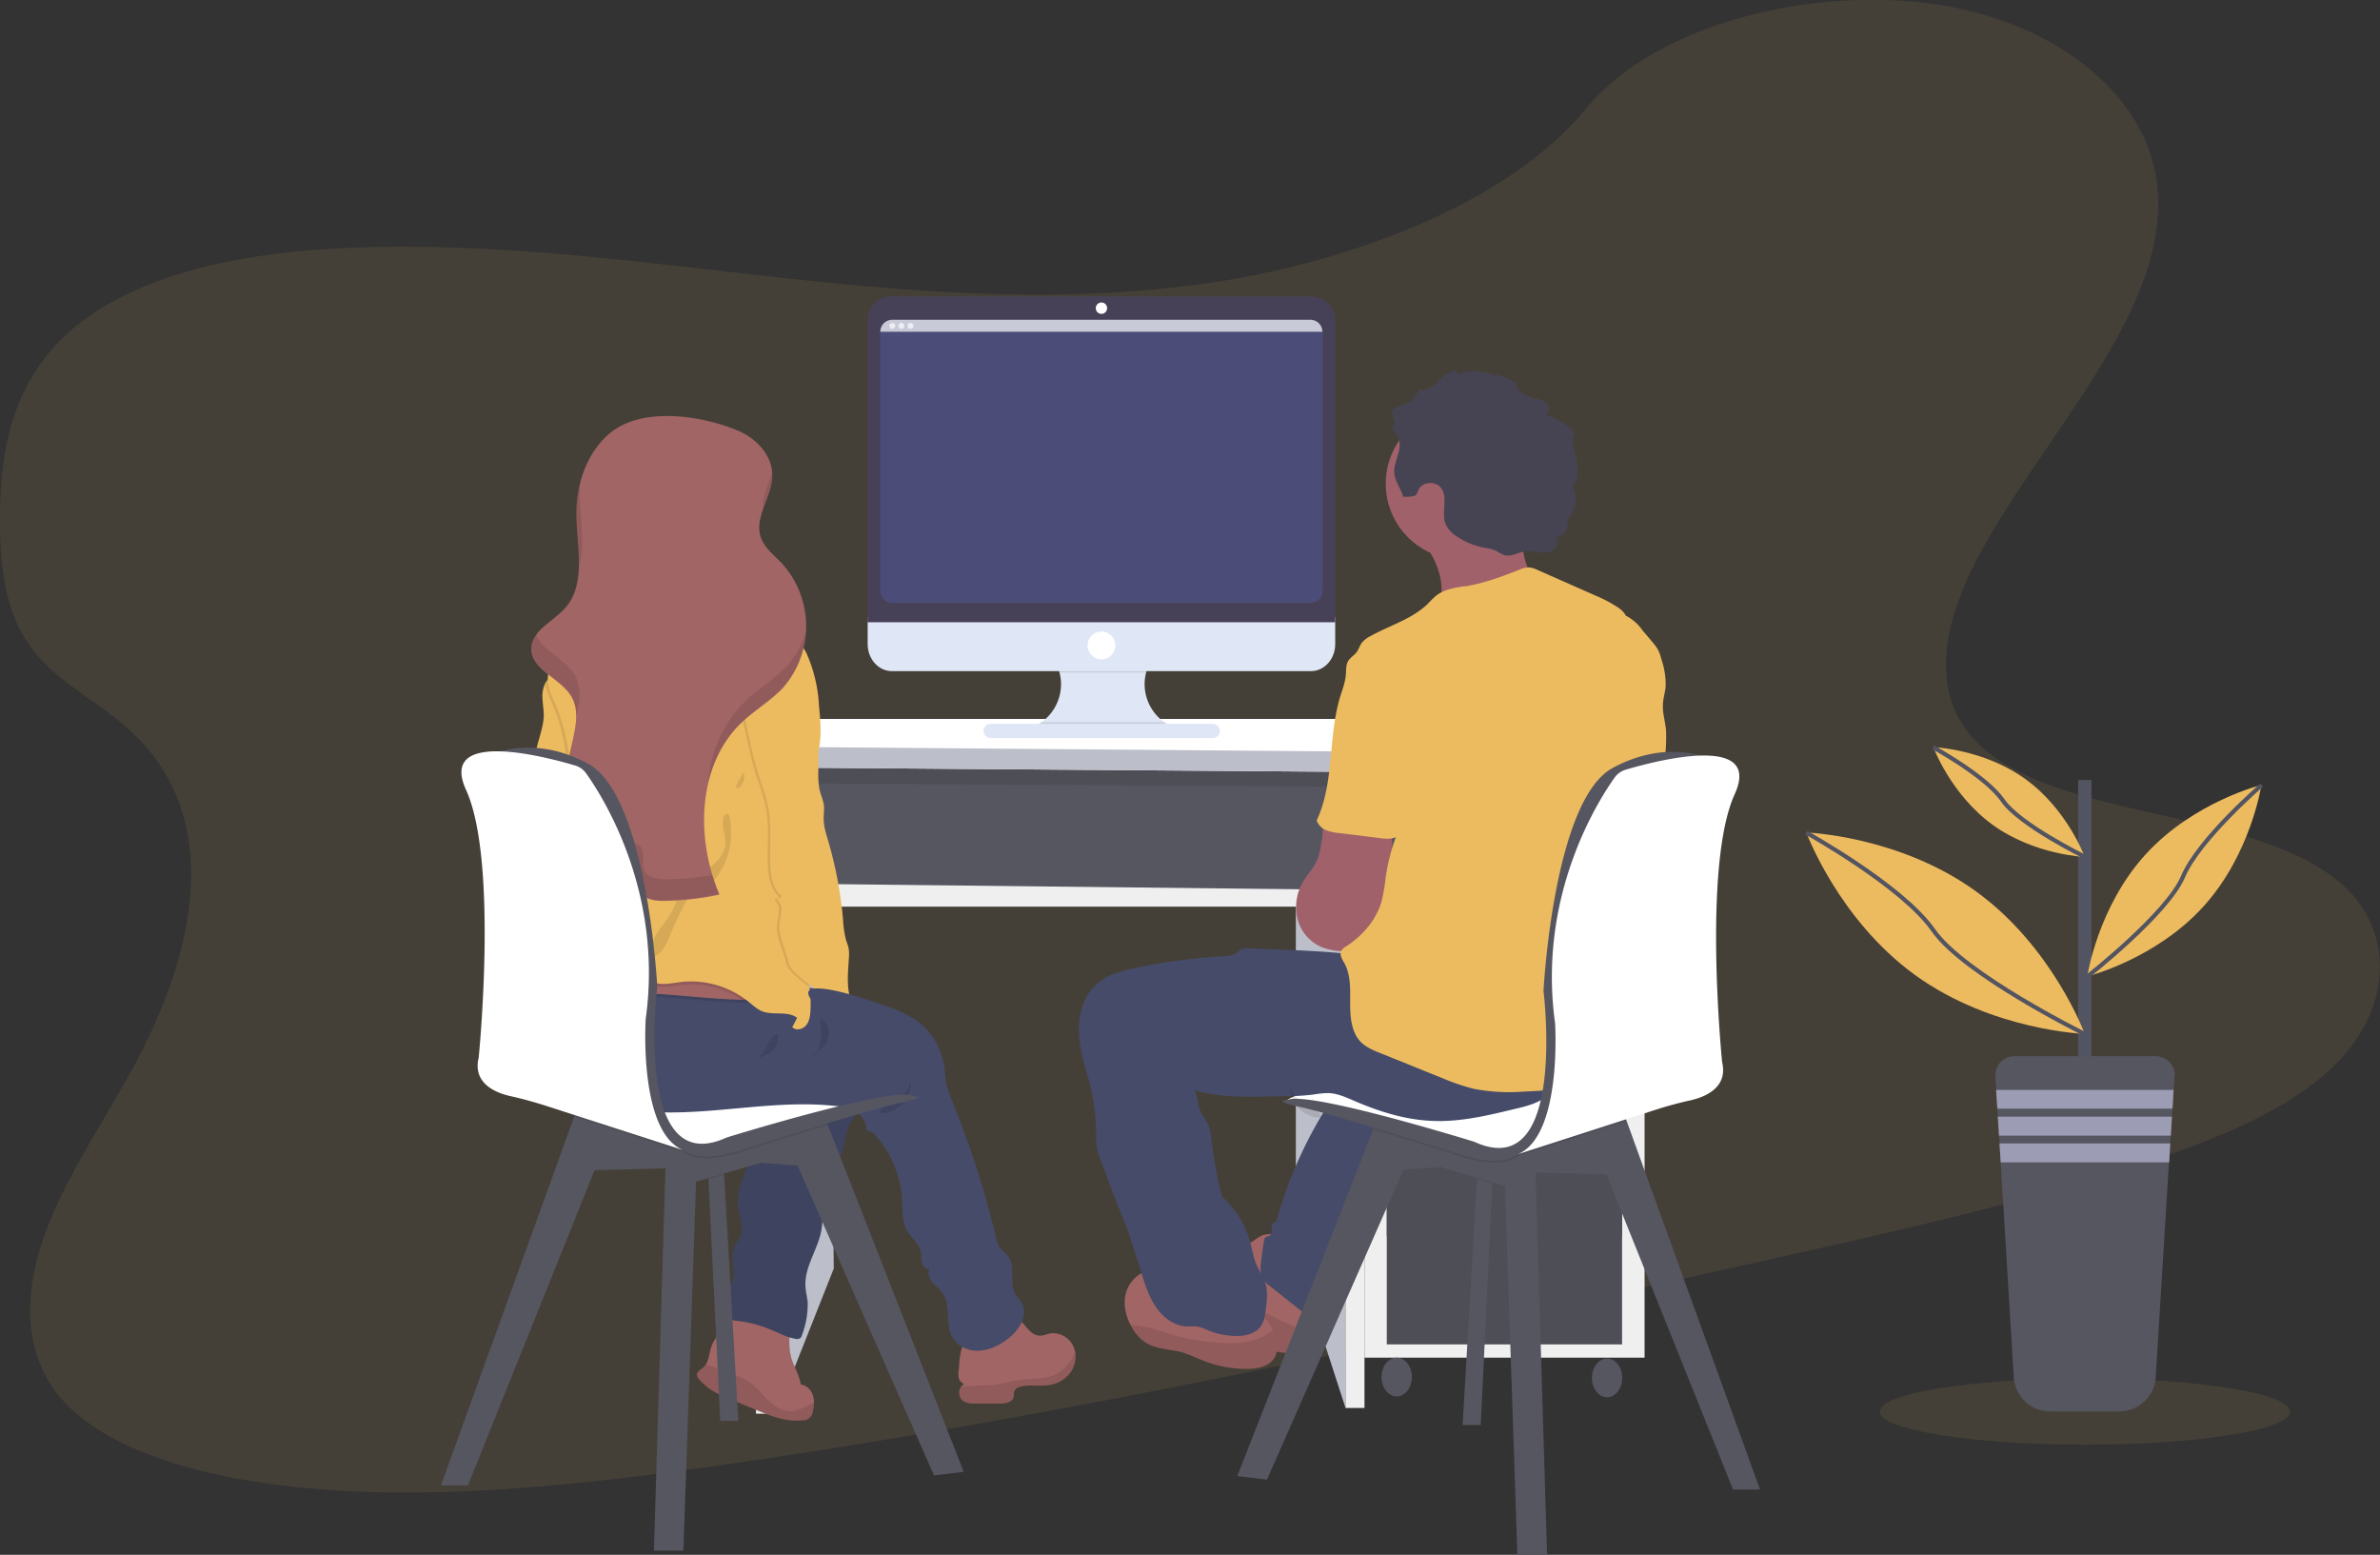 <svg id="fc836297-f37e-43a2-86b4-5406f4a63596" data-name="Layer 1" xmlns="http://www.w3.org/2000/svg" xmlns:xlink="http://www.w3.org/1999/xlink" width="1130.1" height="738.1" viewBox="0 0 1130.1 738.1"><rect x="0" y="0" width="1130.1" height="738.1" fill="#333333" stroke="none"/><defs><linearGradient id="a340ed46-1652-4aba-8925-cf57be9109ca" x1="421.4" y1="548.7" x2="423.7" y2="548.7" gradientUnits="userSpaceOnUse"><stop offset="0" stop-color="gray" stop-opacity=".3"/><stop offset=".5" stop-color="gray" stop-opacity=".1"/><stop offset="1" stop-color="gray" stop-opacity=".1"/></linearGradient></defs><title>pair programming</title><path d="M619.4 213.7c-71.3 12-142.6 6.9-211.2-.6s-137-17.4-208.3-14.4c-46 1.9-97 11-129.2 37.4C40 261.6 35.1 296 35 327c0 23.3 2 47.4 18.5 66 11.4 12.9 29.1 22 42.4 34 46.3 41.3 32.2 106.3 1.9 161.6-14.3 26-31.7 51.5-41.4 78s-11 55 6.3 76.7C80 764.5 113.3 776.6 148 783c70.5 12.7 149.1 4.8 225.2-5.9 168.3-23.8 334.8-61 501-98 61.5-13.7 123.2-27.4 182.5-47.2 32.9-11 66.4-24.7 87.6-46 27-27 27.7-64 1.7-86-43.7-37-142.5-28.8-176.3-71-18.5-23.4-10.4-55 4.3-83 31.8-59.9 93-119 85.1-178.8-5.5-41-47.3-75-103.3-83.8-58.8-9.2-134.2 8.3-168 49.6-34.8 42.5-105.3 70.1-168.4 80.8Z" transform="translate(-35 -81)" fill="#edbb5f" opacity=".1"/><rect x="360" y="359.2" width="283.4" height="65.6" fill="#565661"/><rect x="360" y="359.2" width="283.4" height="65.6" opacity=".1"/><polygon points="393.9 427 395.9 602.2 368.6 671.1 366.5 427 393.9 427" fill="#bcbec9"/><polygon points="363 371.8 638.9 373.5 638.9 422.4 363 422.4 363 371.8" fill="#565661"/><polygon points="615.3 427 638.9 430.4 638.9 668.4 615.3 595.6 615.3 427" fill="#bcbec9"/><rect x="647.9" y="361.9" width="133" height="282.6" fill="#efeff0"/><rect x="658.5" y="369.7" width="111.7" height="217.2" fill="#565661"/><rect x="658.5" y="369.7" width="111.7" height="217.2" opacity=".1"/><rect x="658.5" y="374.2" width="111.7" height="48.2" fill="#565661"/><rect x="658.5" y="427" width="111.7" height="102.4" fill="#565661"/><rect x="658.5" y="535.8" width="111.7" height="102.4" fill="#565661"/><rect x="658.5" y="535.8" width="111.7" height="102.4" opacity=".1"/><ellipse cx="663.2" cy="653.7" rx="7.2" ry="9.2" fill="#565661"/><ellipse cx="763.1" cy="654.1" rx="7.2" ry="9.2" fill="#565661"/><polygon points="359 671.1 368.6 671.1 366 364.3 351.4 364.3 359 671.1" fill="#efeff0"/><polygon points="638.9 361.9 638.9 668.4 647.9 668.4 647.9 364.3 638.9 361.9" fill="#efeff0"/><polygon points="366.5 419.4 366.5 430.4 638.9 430.4 638.9 422.4 366.5 419.4" fill="#efeff0"/><polygon points="384.9 341.3 730.4 341.3 780.6 357.9 780.6 367.5 349.7 364.2 349.7 354.4 384.9 341.3" fill="#fff"/><polygon points="349.7 354.4 780.6 357.9 780.6 367.5 349.7 364.2 349.7 354.4" fill="#bcbec9"/><path d="m423.7 549.6-2-.3v-.2l-.2-1.4 2.3 2Z" transform="translate(-35 -81)" fill="url(#a340ed46-1652-4aba-8925-cf57be9109ca)"/><path d="M380.2 704a44 44 0 0 1 4-.7 47.4 47.4 0 0 1 26.6 4c-.9 6.1-1.7 12.5 0 18.5 1.3 4.2 3.8 8 4.4 12.4a7.3 7.3 0 0 1 5.7 5 11 11 0 0 1 .6 3.6 19 19 0 0 1-.6 4.4 4.5 4.5 0 0 1-4.8 4c-7.7 1-15.3-2.1-22.5-5.1l-14-5.8c-1.7-.7-3.3-1.4-4.9-2.3a26.6 26.6 0 0 1-7.8-6.3 3.5 3.5 0 0 1-.9-1.7c-.3-1.8 1.8-2.8 3.1-4a6.2 6.2 0 0 0 1-1.2c1.6-2.4 1.7-5.6 2.6-8.3 2.2-6.6 9-10.8 11.4-17.2l.4-1" transform="translate(-35 -81)" fill="#a26565"/><path d="M421.5 746.8a19 19 0 0 1-.6 4.4 4.5 4.5 0 0 1-4.8 4c-7.7 1-15.3-2.1-22.5-5.1l-14-5.8-4.9-2.2a26.6 26.6 0 0 1-7.8-6.4 3.5 3.5 0 0 1-.9-1.7c-.3-1.8 1.8-2.8 3.1-4a6.2 6.2 0 0 0 1-1.2c3.9.8 8.7 3.2 11.6 4.2a35.2 35.2 0 0 1 8.5 3.5c3.6 2.4 6.3 6 9.4 9s7.2 5.7 11.5 5.4a19 19 0 0 0 6.5-2.3Z" transform="translate(-35 -81)" opacity=".1"/><path d="M405 604.7a4.6 4.6 0 0 1-1.6 5c-1.3.8-3 .7-4.3 1.6-1.6 1.1-1.9 3.3-2.1 5.3-1 6.7-4.4 12.7-7.2 18.8s-5.2 12.9-4.2 19.5c.7 4.5 3 9.4.9 13.4-.5 1-1.3 2-1.9 2.9-2.8 4.7-1.2 10.8-1.3 16.3a3.2 3.2 0 0 1-.4 1.8 4.9 4.9 0 0 1-1.6 1.2 8.4 8.4 0 0 0-3.4 6.4 24.6 24.6 0 0 0 1 7.5 4.4 4.4 0 0 0 1.2 2.6 4.6 4.6 0 0 0 2.6.8 59.8 59.8 0 0 1 18.3 4.4c3.8 1.6 7.5 3.6 11.5 4.3a3 3 0 0 0 2.4-.2 3.3 3.3 0 0 0 1-1.8 40.7 40.7 0 0 0 2.6-15.6c-.3-2.3-.9-4.5-1-6.8-.8-9 5.3-17.1 7.3-26 .8-4 .8-8.2 1.5-12.2 1.6-11 7.7-21 10-32a34.7 34.7 0 0 1 1.6-6c1.8-4.2 5.8-7.6 5.9-12.2a4.8 4.8 0 0 0-.8-2.9 6.5 6.5 0 0 0-3.5-2 121.9 121.9 0 0 0-16.6-3.3 31.4 31.4 0 0 0-7.8-.6 22.9 22.9 0 0 0-9.5 3.4c-3.8 2.4-1.4 3-.5 6.4Z" transform="translate(-35 -81)" fill="#454b69"/><path d="M405 604.7a4.6 4.6 0 0 1-1.6 5c-1.3.8-3 .7-4.3 1.6-1.6 1.1-1.9 3.3-2.1 5.3-1 6.7-4.4 12.7-7.2 18.8s-5.2 12.9-4.2 19.5c.7 4.5 3 9.4.9 13.4-.5 1-1.3 2-1.9 2.9-2.8 4.7-1.2 10.8-1.3 16.3a3.2 3.2 0 0 1-.4 1.8 4.9 4.9 0 0 1-1.6 1.2 8.4 8.4 0 0 0-3.4 6.4 24.6 24.6 0 0 0 1 7.5 4.4 4.4 0 0 0 1.2 2.6 4.6 4.6 0 0 0 2.6.8 59.8 59.8 0 0 1 18.3 4.4c3.8 1.6 7.5 3.6 11.5 4.3a3 3 0 0 0 2.4-.2 3.3 3.3 0 0 0 1-1.8 40.7 40.7 0 0 0 2.6-15.6c-.3-2.3-.9-4.5-1-6.8-.8-9 5.3-17.1 7.3-26 .8-4 .8-8.2 1.5-12.2 1.6-11 7.7-21 10-32a34.7 34.7 0 0 1 1.6-6c1.8-4.2 5.8-7.6 5.9-12.2a4.8 4.8 0 0 0-.8-2.9 6.5 6.5 0 0 0-3.5-2 121.9 121.9 0 0 0-16.6-3.3 31.4 31.4 0 0 0-7.8-.6 22.9 22.9 0 0 0-9.5 3.4c-3.8 2.4-1.4 3-.5 6.4Z" transform="translate(-35 -81)" opacity=".1"/><polygon points="350.6 674.5 342 674.5 336.4 559.8 336.1 553.3 343.3 550.8 343.8 557.7 350.6 674.5" fill="#565661"/><polygon points="343.8 557.7 336.4 559.8 336.1 553.3 343.3 550.8 343.8 557.7" opacity=".1"/><polygon points="457.6 698.7 443.5 700.4 378.7 553.3 361.2 552 330.5 561 324.5 736.1 310.5 736.1 316 554.6 282.3 555.5 222.2 705.1 209.4 705.1 272.6 530.2 275.1 523.5 369.3 520.2 392.8 533.4 393.1 534.2 457.6 698.7" fill="#565661"/><path d="M428 615c-20.2 6.2-41.2 12.9-41.2 12.9s-19.2 6.6-27.3 0a12.3 12.3 0 0 0-3.4-2 16.7 16.7 0 0 0 3.4 2L307.6 611l2.4-6.7 94.3-3.2 23.5 13.1Z" transform="translate(-35 -81)" opacity=".1"/><path d="m332.2 586 38.4-8.5s91.7 17 98.5 24c0 0-73.4 14.8-81.5 20S331.3 632 332.2 586Z" transform="translate(-35 -81)" fill="#fff"/><path d="M315.7 490.2c-3 9.5-11.2 18-21.2 18.5a3.7 3.7 0 0 1-2-.4c-1.3-.8-1.3-2.6-.8-4s1.4-2.7 1.5-4.1a2.7 2.7 0 0 0 0-1c-.3-1.1-1.3-2.2-2.4-2a4 4 0 0 0 .8-5.2 12 12 0 0 1-1.2-1.7c-.8-1.7.5-3.6 1-5.4 1.1-4-1.7-8-2-12.2-.1-3.7 1.8-7.2 2.2-10.9.8-6-2.2-11.8-2.6-17.7-.2-4.2.8-8.4 2-12.4 1-3.6 2.1-7.2 2.2-11 0-2.7-.5-5.4-.6-8.1a14.2 14.2 0 0 1 1.3-7.3 5.8 5.8 0 0 1 3.3-2.8c3.3-1 5.4.6 5.9 3.7.8 5.3.3 10.7 1.4 16a75 75 0 0 0 4.4 14.5c1.8 4.2 3.9 8.3 5.3 12.7a69.8 69.8 0 0 1 2.1 11c1.4 10 2.4 20.3-.6 29.8Z" transform="translate(-35 -81)" fill="#edbb5f"/><path d="M543.5 732.2a15.5 15.5 0 0 1-11 6.4c-4.3.6-8.8-.5-13 .7a4 4 0 0 0-3 2.3 24.5 24.5 0 0 0-.2 2.5c-.5 2.6-4 3.2-6.7 3.2h-11.3c-2.3 0-5-.2-6.6-1.8a5 5 0 0 1-.1-6.5 4 4 0 0 1 1.3-1 4 4 0 0 1-2.7-3.2 12 12 0 0 1 .2-4.4c0-4.2 1-11.2 3.9-14.5 3.6-4 9.9-9.3 15.3-10.4a12 12 0 0 1 10.4 3c2.6 2.4 4.5 6.1 8 6.5 2 .3 3.8-.6 5.7-1a10.6 10.6 0 0 1 10.8 5.8 11.3 11.3 0 0 1 1 3 13 13 0 0 1-2 9.4Z" transform="translate(-35 -81)" fill="#a26565"/><path d="M543.5 732.2a15.5 15.5 0 0 1-11 6.4c-4.3.6-8.8-.5-13 .7a4 4 0 0 0-3 2.3 24.5 24.5 0 0 0-.2 2.5c-.5 2.6-4 3.2-6.7 3.2h-11.3c-2.3 0-5-.2-6.6-1.8a5 5 0 0 1-.1-6.5c6.5-.3 12.9 0 19.4-1.3 2.6-.6 5.2-1.3 7.8-1.6 5.8-.9 12-.2 17.2-2.6 4.4-2 7.6-6 9.5-10.6a13 13 0 0 1-2 9.3Z" transform="translate(-35 -81)" opacity=".1"/><path d="M513.8 716.4c-4 3.1-8.7 5.5-13.8 5.8s-10.4-2-12.8-6.4c-3.6-6.4-.4-15.4-4.9-21.3-1.3-1.8-3.3-3.1-4.8-5s-2.3-4.4-1-6.3c-1.6.6-3.2-1-3.7-2.5s-.2-3.4-.4-5c-.8-4.4-5-7.2-7-11s-1.8-9-2-13.5a51 51 0 0 0-11.9-30.3c-1.3-1.7-3-3.3-5.2-3.2.4-3.7-2-7.2-5.2-9s-7-2.5-10.6-2.8c-37-3.7-75.4 10-110.7-1.5a49.1 49.1 0 0 1-25.3-17 29.7 29.7 0 0 1-5.2-22.5v-.1c1.3-7.1 5.1-8.9 11.3-12.1a136.2 136.2 0 0 1 22.4-9.4c15-4.7 31.1-6.4 46.6-3 7.3 1.7 14.2 4.4 21.5 6l8.6 1.4 13.5 1.4a204.5 204.5 0 0 1 42.5 9.6 55.6 55.6 0 0 1 14.6 6.8 32.5 32.5 0 0 1 13 21.5c.5 3 .5 6 1.1 8.8a45 45 0 0 0 2.4 7 465.6 465.6 0 0 1 21 65 15.8 15.8 0 0 0 1.6 4.8c1.3 2 3.5 3.4 4.8 5.5 3 4.9 0 11.7 2.7 16.8 1 1.7 2.5 3.1 3.4 4.9 3 5.7-1.4 12.6-6.5 16.6Z" transform="translate(-35 -81)" fill="#454b69"/><path d="M462.7 601.5a16.5 16.5 0 0 0 3.6-4 7.5 7.5 0 0 0 1-5.2 14.8 14.8 0 0 1-3.8 12.8c-2.5 2.5-7.2 5-10.9 4.2.5-3 7.7-5.8 10-7.8Z" transform="translate(-35 -81)" opacity=".1"/><path d="M400.2 551.7a6.7 6.7 0 0 1-4.5 4.5 18.5 18.5 0 0 1-6.5.8h-2c-26.3-.6-52.8-6.4-78.4-.8a56.8 56.8 0 0 0-9.1 2.6 40.9 40.9 0 0 0-10.4 6v-.1c1.4-7.1 5.1-8.9 11.3-12.1a136.2 136.2 0 0 1 22.4-9.3c15-4.7 31.1-6.4 46.6-3 7.3 1.7 14.2 4.4 21.5 6l8.6 1.4a7 7 0 0 1 .5 4Z" transform="translate(-35 -81)" opacity=".1"/><path d="M400.2 550.2a6.7 6.7 0 0 1-4.5 4.6 18.3 18.3 0 0 1-6.5.8h-2c-26.3-.6-52.8-6.4-78.4-.9a57.8 57.8 0 0 0-9.1 2.7 41.2 41.2 0 0 0-10.8 6.4l-2.3-6.3c-1-2.6 2-3.1 2.5-5.4.4-1.5-.2-3.3-.6-4.9a8.6 8.6 0 0 1-.1-1.2c-.2-3.6 1-5.7 4-7.6 8.8-5.8 19.5-9.8 29.6-12.8a73 73 0 0 1 16.4-3.2c7.8-.4 15.7 1 23.4 2.9 9.4 2.3 18.7 5.4 27.1 10.3 4.1 2.4 8.1 5.4 10.3 9.7a7.6 7.6 0 0 1 1 5Z" transform="translate(-35 -81)" fill="#a26565"/><path d="M315.7 490.2c-3 9.5-11.2 18-21.2 18.5a3.7 3.7 0 0 1-2-.4c-1.3-.8-1.3-2.6-.8-4s1.4-2.7 1.5-4.1a2.7 2.7 0 0 0 0-1 69 69 0 0 0 12.4-23.7 12.7 12.7 0 0 0 .4-4.7c-.3-1.8-1.2-3.4-1.7-5.2-.9-3-.5-6.3-.2-9.5a88 88 0 0 0-6.9-41.1c-1.3-3.1-2.9-6.3-3.3-9.6a5.8 5.8 0 0 1 3.3-2.8c3.2-1.1 5.4.6 5.9 3.7.8 5.3.3 10.7 1.4 16a75 75 0 0 0 4.4 14.5c1.7 4.2 3.9 8.3 5.2 12.7a69.8 69.8 0 0 1 2.2 11c1.4 9.9 2.4 20.2-.6 29.7Z" transform="translate(-35 -81)" opacity=".1"/><path d="M400.2 550.2a6.7 6.7 0 0 1-4.5 4.6 18.3 18.3 0 0 1-6.5.8h-2a43.6 43.6 0 0 0-29-7c-3.3.4-6.6 1.1-9.8.8-6.6-.6-12-5.3-17.8-8.3a37.4 37.4 0 0 0-41.5 5.6l-.5.5a8.6 8.6 0 0 1-.2-1.2c-.2-3.6 1.1-5.7 4-7.7 8.9-5.8 19.6-9.7 29.6-12.7a73 73 0 0 1 16.4-3.2c7.9-.5 15.7 1 23.4 2.8 9.4 2.4 18.8 5.4 27.1 10.4 4.1 2.4 8.1 5.4 10.3 9.7a7.6 7.6 0 0 1 1 5Z" transform="translate(-35 -81)" opacity=".1"/><path d="m422.6 440.7-.1.4c-2.3 5.8-6.4 10.7-9 16.3a69.8 69.8 0 0 0-5 23.1 120 120 0 0 0-.7 20.3c1.3 16.7 9.5 32.5 11.6 48.9a54.3 54.3 0 0 1 .4 11.4c-.1 2.4-.6 5-2.2 6.8s-4.7 2.5-6.4.7l2.3-4.4c-4.5-3.5-11.4-1-16.8-3.2-2.3-1-4.2-2.8-6.2-4.4a43.5 43.5 0 0 0-32.4-9.4c-3.2.4-6.5 1.1-9.7.8-6.6-.6-12-5.3-17.8-8.4a37.4 37.4 0 0 0-41.5 5.7c-1.4 1.3-3.2 2.8-5 2a4.2 4.2 0 0 1-1.5-1.7c-6.6-11.2-1.7-25.7 5.3-36.6s16.2-20.9 19.1-33.5a12.5 12.5 0 0 0 .4-4.7c-.3-1.8-1.2-3.4-1.7-5.2-.9-3-.5-6.3-.2-9.5a88 88 0 0 0-6.9-41.1c-1.6-3.7-3.5-7.5-3.5-11.6 0-6.3 4.6-11.6 8.4-16.8 4.3-5.9 8-12.4 13.5-17.2 5.2-4.6 12.8-7.5 19.2-5.1a120 120 0 0 1 33.6-3.3c4 .2 8 .6 11.4 2.5 3.6 2 6.3 5.5 9.9 7.7 2.6 1.5 5.6 2.3 8.5 3.4a35.2 35.2 0 0 1 18.3 16.4 70 70 0 0 1 6 25.3c.8 8.2 1.6 16.7-1.3 24.4Z" transform="translate(-35 -81)" fill="#edbb5f"/><path d="M407.8 500.8c1.3 16.7 9.4 32.5 11.6 48.9-4.3-3.7-10.4-7.4-11.2-11.7-1-4.6-3.8-10.7-4.3-15.4s2.8-10.4-.6-13.6c-1.7-1.6 2.8-1.2 1.1-2.8-3.6-3.6-4.6-9.1-4.8-14.2-.4-9.1.8-18.3-.9-27.2-1-5.5-3-10.8-4.8-16.1-1.9-6.3-3.3-12.6-4.7-19a133.1 133.1 0 0 1-3-17.3c-.4-5-.2-10.3 2-14.9s6.7-8.2 11.8-8.1c17 .2 14 23.1 17.7 33.7 1.5 4.2 3.5 8.3 4.3 12.7a33.7 33.7 0 0 1 .5 5.2c-2.2 5.8-6.3 10.8-9 16.4a69.8 69.8 0 0 0-4.9 23.1c-.7 6.8-1.3 13.6-.8 20.3Z" transform="translate(-35 -81)" opacity=".1"/><path d="M418.8 422.9c1.5 4.2 3.5 8.3 4.3 12.7 1.4 7.3-.7 15.1 1.6 22.3a39 39 0 0 1 1.4 4.7c.4 2.2 0 4.5 0 6.9 0 3.7 1.1 7.3 2.2 10.8a194.6 194.6 0 0 1 7 37.2 46.6 46.6 0 0 0 1.5 10 33.2 33.2 0 0 1 1.1 3.4 17.5 17.5 0 0 1 .2 4.6c-.3 5-.8 9.8-.3 14.7s2.4 9.8 6 13.1c-3.3.7-6.7 1.4-10 .4-4.4-1.5-7.1-6-9.4-10.1-3-5.3-14-10-15-16-1-4.6-3.8-10.6-4.3-15.3s2.8-10.5-.7-13.7c-1.6-1.5 2.8-1.1 1.2-2.7-3.7-3.6-4.6-9.1-4.8-14.3-.4-9 .7-18.2-1-27.2-1-5.5-3-10.7-4.7-16-2-6.3-3.4-12.7-4.8-19a131.7 131.7 0 0 1-3-17.3c-.4-5-.2-10.3 2-15s6.8-8.2 11.8-8.1c16.9.3 14 23.3 17.7 33.9Z" transform="translate(-35 -81)" fill="#edbb5f"/><path d="M370.6 426.8c1.6 1.8 3.6 3.8 6 3.5a1.3 1.3 0 0 1-1.8.4 3.8 3.8 0 0 1-1.3-1.5l-3.4-5.8c-.5-.7-3.6-5.1-4.3-2.6-.3 1 4 5 4.8 6Z" transform="translate(-35 -81)" opacity=".1"/><path d="M368.8 441.1a7.6 7.6 0 0 0-2.3-5 12.5 12.5 0 0 0-4.1-2.4 30 30 0 0 0-12.3-2.6c1.5 2.1 6.3 3.4 8.6 4.6l10 5.4Z" transform="translate(-35 -81)" opacity=".1"/><path d="M379.4 482.1c-.7 5.1-4.9 9-9.1 12s-9 5.6-11.8 10c-1.9 3-2.8 6.4-4.4 9.5-1.8 3.5-4.5 6.4-6.6 9.6s-3.9 7.1-3.2 11a1.3 1.3 0 0 0 .5.9 1.3 1.3 0 0 0 1.2-.1c4.4-2.3 6.1-7.5 8-12a138.7 138.7 0 0 1 6.4-13.4c1.1-2 2.3-4.1 4.3-5.2a37.5 37.5 0 0 1 4.2-1.5 14.2 14.2 0 0 0 5.2-4.1 34.3 34.3 0 0 0 8-23.3c0-1.8-.1-10.4-2.8-7.8s.6 11 .1 14.4Z" transform="translate(-35 -81)" opacity=".1"/><path d="M386 285.7c8.6 3.8 16 12 15.7 21.4-.2 9.8-8.4 19-5.6 28.5 1.6 5.4 6.6 9 10.5 13.2a44.5 44.5 0 0 1 0 59c-5.8 6-13.1 10.3-19.2 16-21.3 20.1-22.2 55-10.8 81.9a133.1 133.1 0 0 1-26.6 3c-4.2 0-9.4-.7-10.9-4.6-1.4-3.6 1-8.5-1.7-11.2-1.3-1.2-3.3-1.4-5-1.7-11.3-1.8-20.5-10.8-24.8-21.4s-4-22.5-1.5-33.6c1.7-8 4.4-17 .4-24.1-5-9.1-19.4-13-19.2-23.3.2-8.5 10.2-12.6 15.9-19 10.5-11.5 5.5-29.6 5.5-45.2 0-13.8 4.8-28 15-37.2 15.3-13.8 44.7-9.3 62.3-1.7Z" transform="translate(-35 -81)" fill="#a26565"/><g opacity=".1"><path d="M308.1 401.8c-4.4-8-15.9-11.9-18.6-19.7a11 11 0 0 0-2.1 6.3c-.3 10.4 14.1 14.2 19.1 23.3a18.9 18.9 0 0 1 2 10.4c1.6-7 3-14.2-.4-20.3Z" transform="translate(-35 -81)"/><path d="M397.3 322.8c1.8-5.3 4.4-10.6 4.5-16a15 15 0 0 0 0-1.8c-2 6-5.1 11.8-4.5 17.8Z" transform="translate(-35 -81)"/><path d="M309.8 350.7c3.5-10.8.5-24.3.5-36.4 0-1.4 0-3 .2-4.4a57.7 57.7 0 0 0-1.8 14.3c0 8.6 1.5 18 1.1 26.5Z" transform="translate(-35 -81)"/><path d="M408.2 397.6c-5.7 6-13 10.3-19.1 16a60 60 0 0 0-17.8 38.9c2.6-11 7.8-21.1 16.2-29 6-5.7 13.4-10 19-16a42.5 42.5 0 0 0 11.2-27 40.6 40.6 0 0 1-9.5 17.1Z" transform="translate(-35 -81)"/><path d="M351.6 498.4c-4.2 0-9.3-.7-10.8-4.6-1.4-3.6 1-8.5-1.8-11.2-1.3-1.2-3.2-1.4-5-1.7a33.8 33.8 0 0 1-24.7-21.3 53.5 53.5 0 0 1-3.2-23.8c-2.4 11.1-2.6 23 1.6 33.6s13.4 19.6 24.7 21.4c1.8.3 3.7.5 5 1.7 2.8 2.7.4 7.6 1.8 11.2 1.5 4 6.6 4.7 10.8 4.6a133.2 133.2 0 0 0 26.6-3 89.4 89.4 0 0 1-3.2-8.9 132.7 132.7 0 0 1-21.8 2Z" transform="translate(-35 -81)"/></g><path d="M384.4 454.8c2.5 1.9 5.1-5.2 3.6-7-.4.5-4 6.8-3.6 7Z" transform="translate(-35 -81)" opacity=".1"/><path d="M395 583.2c2.8-1 6-2 7.8-4.4 1.6-2 2.9-9.6-.5-6-2.8 3.2-4.1 7.4-7.4 10.4Z" transform="translate(-35 -81)" opacity=".1"/><path d="M424.5 575.1c-.3 2.4-1 4.8-2.6 6.5-.3.4-1 .6-1.1.1a25.3 25.3 0 0 0 5.1-3.6c3.4-3.4 3.9-11.6-1.3-13.8 0 3.6.5 7.2 0 10.8Z" transform="translate(-35 -81)" opacity=".1"/><path d="M460.1 560.3s-28.4-11.2-38.6-10 11.6 17.3 11.6 17.3l13 8.8 8.6-3.2c.6-.2 5.4-13 5.4-13Z" transform="translate(-35 -81)" fill="#454b69"/><path d="M264.8 440.6s21.4-12.3 49.5 3 32.8 105.8 32.8 105.8-11.5 92 32.9 71.6c0 0 81-25.1 89.1-19.6 0 0 7.7 0-7.7 3.4S386.8 627 386.8 627s-19.2 6.7-27.3 0-31.1.9-34.1-45.2a801 801 0 0 0-10.7-86.6l-7.9-23.4Z" transform="translate(-35 -81)" fill="#565661"/><path d="M262.3 583s9.4-93.3-6-127c-13.4-29.4 38.3-15.6 51.8-11.6a9.8 9.8 0 0 1 5.2 3.7c8 11.2 36.7 56.3 28.3 116.6 0 0-3.5 53.8 17.9 62.3l-65.7-21.2a189 189 0 0 0-16.2-4.4c-7-1.5-18.3-6-15.3-18.3Z" transform="translate(-35 -81)" fill="#fff"/><polygon points="694.5 676.5 703.1 676.5 708.6 561.8 709 555.3 701.8 552.8 701.3 559.7 694.5 676.5" fill="#565661"/><polygon points="701.3 559.7 708.6 561.8 709 555.3 701.8 552.8 701.3 559.7" opacity=".1"/><path d="M658.3 713.1a19.2 19.2 0 0 1-1.2 4.6 8 8 0 0 1-3.7 4.6 9.6 9.6 0 0 1-3.7.7 24 24 0 0 1-13.7-2.2 25 25 0 0 1-4.7-4 214.9 214.9 0 0 1-24.7-29.3c-1.3-1.8-2.5-3.9-2-6a93.2 93.2 0 0 0 26.8-12.3 13 13 0 0 1 3.7-2 20.4 20.4 0 0 1 7.1-.2c2.3.3 2.4.4 3.2 3 1.5 4.3 1.2 9 2.9 13.3a41.3 41.3 0 0 0 3.7 6.8c4.2 7 7.4 15.3 6.3 23Z" transform="translate(-35 -81)" fill="#a26565"/><path d="M658.3 713.1a19.2 19.2 0 0 1-1.2 4.6 8 8 0 0 1-3.7 4.6 9.6 9.6 0 0 1-3.7.7 24 24 0 0 1-13.7-2.2 25 25 0 0 1-4.7-4 214.9 214.9 0 0 1-24.7-29.3c-1.3-1.8-2.5-3.9-2-6a92.8 92.8 0 0 0 9.2-3h.1c3 2.2 5.3 5.4 7.5 8.4l7 9.9a29 29 0 0 0 4.4 5.3 29.4 29.4 0 0 0 6.8 4 119 119 0 0 0 10 4.5c2.2 1 6 1.3 8.7 2.5Z" transform="translate(-35 -81)" opacity=".1"/><path d="M664.7 606.3a30.1 30.1 0 0 1-2.5 4.8A204.2 204.2 0 0 0 641 661c-1.4-.3-2.2 1.6-2.1 3s0 3.2-1.4 3.8l-1.2.3c-.8.4-1 1.4-1.2 2.3l-1.2 8.7c-.4 3-.7 6.3.7 8.9a14.2 14.2 0 0 0 4 4l19.4 15.4c.8.6 1.8 1.3 2.8 1 2.2-.8.2-4.8 2-6.4 1.1-1 3-.2 4.6-.4 2.1-.1 3.7-2 4.2-4a19.6 19.6 0 0 0 .1-6.3 5.7 5.7 0 0 1 .3-2.8 6.8 6.8 0 0 1 2.4-2.3 25.7 25.7 0 0 0 10.6-21.7 12 12 0 0 1 0-3.8 10 10 0 0 1 1.9-3.2c7-9.6 13-20 18.9-30.4 3.3-6 6.8-12 8-18.8a1.8 1.8 0 0 0-1.5-2.4 68 68 0 0 0-9-2.1c-9.1-2-18-4.8-27-7.5s-8.8 2.8-11.5 10Z" transform="translate(-35 -81)" fill="#454b69"/><polygon points="587.5 700.7 601.6 702.4 666.4 555.3 683.9 554 714.6 563 720.5 738.1 734.6 738.1 729.1 556.6 762.8 557.5 822.9 707.1 835.7 707.1 772.4 532.2 770 525.5 675.8 522.2 652.3 535.4 652 536.2 587.5 700.7" fill="#565661"/><path d="M687 617c20.2 6.2 41.2 12.9 41.2 12.9s19.2 6.6 27.3 0a12.3 12.3 0 0 1 3.4-2 16.7 16.7 0 0 1-3.4 2l51.9-16.8-2.4-6.7-94.2-3.2-23.5 13.1Z" transform="translate(-35 -81)" opacity=".1"/><path d="m782.8 588-38.4-8.5s-91.7 17-98.5 24c0 0 73.4 14.8 81.5 20s56.3 10.6 55.4-35.4Z" transform="translate(-35 -81)" fill="#fff"/><path d="M640.4 725.1c-2.3 4.4-8 5.7-13 5.7a54.9 54.9 0 0 1-20.3-3.6c-3.7-1.4-7.3-3.2-11-4.3-5.8-1.5-12-1.4-17-4.5a20 20 0 0 1-6.5-7l-.8-1.5c-2.4-4.6-3.5-10-2.2-15s6.2-10.6 11.8-10.5c6.6 0 14.6 3.2 21 4.9 8 2 16 4.3 23 8.5 6 3.6 11.2 8.7 14 14.9a25.3 25.3 0 0 1 1.3 3.7c.9 2.9 1 6.1-.3 8.7Z" transform="translate(-35 -81)" fill="#a26565"/><path d="M640.4 725.1c-2.3 4.4-8 5.7-13 5.7a54.9 54.9 0 0 1-20.3-3.6c-3.7-1.4-7.3-3.2-11-4.3-5.8-1.5-12-1.4-17-4.5a20 20 0 0 1-6.5-7l-.8-1.5 2.4.3c6.2.5 12 2.8 17.9 4.5a100.3 100.3 0 0 0 25 3.9c6 .1 12.2-.3 17.5-3.2a46 46 0 0 1 4.8-2.7 25.3 25.3 0 0 1 1.4 3.7c.8 2.9 1 6.1-.4 8.7Z" transform="translate(-35 -81)" opacity=".1"/><path d="M683.4 535c-13-2.1-26.3-2.6-39.4-3.2l-16.2-.6a7.3 7.3 0 0 0-3.3.4 22 22 0 0 0-2.7 2 11 11 0 0 1-5.6 1.3 280.8 280.8 0 0 0-41.2 5.4c-7 1.4-14.3 3.3-19.5 8.1-5.6 5.1-8 12.9-8.2 20.4s1.8 15 3.9 22.2a101 101 0 0 1 4.3 26.9 50.3 50.3 0 0 0 .3 7.6 36.2 36.2 0 0 0 2.1 7l7.4 19.6 2 5.1 2 4.6c.9 2.2 1.6 4.4 2.3 6.6l5 15.4.5 2c1.8 5.6 3.6 11.2 7 16s8.5 8.6 14.3 8.9a43.9 43.9 0 0 1 5.6.1 22.7 22.7 0 0 1 4.6 1.7 35.2 35.2 0 0 0 13.8 2.7c4.3 0 9.2-1.2 11.5-5 1.3-2 1.7-4.4 2-6.7.7-4.8 1.3-9.7-.3-14.2-1-2.7-2.7-5-3.9-7.7-1.6-3.6-2.1-7.6-3.2-11.4a43.6 43.6 0 0 0-13.3-21.1 208.6 208.6 0 0 1-5-27.4 24 24 0 0 0-1.2-6c-1.2-3-3.5-5.4-4.5-8.5-1-2.8-.7-6.1-2.4-8.6 14.1 3.9 28 3 42.6 2.8a116.4 116.4 0 0 0 14-.8 44 44 0 0 1 6.6-.7c4.5 0 8.8 2 13 3.8 11.6 5 24 8.9 36.7 9.4 13.2.6 26.2-2.5 39-5.6 5.7-1.3 11.6-2.8 16-6.5s7-10.4 4.3-15.5c-2.1-3.8-6.5-5.7-10.5-7.3-11.3-4.4-22.6-8.8-33.4-14.1-16.5-8.1-28.9-26.1-47-29.1Z" transform="translate(-35 -81)" fill="#454b69"/><path d="M660.2 489.8c-1.6 3.4-4.2 6.1-6.2 9.3a23.8 23.8 0 0 0-3 17.7 20 20 0 0 0 11.3 13.7 28.2 28.2 0 0 0 7.8 1.9c3.5.4 7.3.5 10.4-1.2a15.2 15.2 0 0 0 5.5-5.8c2.7-4.5 4.2-9.6 5.6-14.6a95.6 95.6 0 0 0 4.5-28.6c-.1-3.3-.8-7-3.5-9a11.9 11.9 0 0 0-4.7-1.5l-13.2-2.4c-2.5-.4-7-2.3-9.2-.4s-2.4 7.2-2.7 9.8c-.6 3.8-1 7.6-2.6 11Z" transform="translate(-35 -81)" fill="#a1616a"/><path d="m820.5 451-3.4 29a133 133 0 0 0-1.2 15.6c0 2.9 0 6-1.9 8.2a7.6 7.6 0 0 1-3.4 2.1c-4.2 1.3-8.8.2-12.8-1.6-2.3-1-4.7-2.5-5.8-4.8a11.9 11.9 0 0 1-.7-5c0-17.3 1.6-35.3 10.6-50a10.9 10.9 0 0 1 3.2-3.7c2.5-1.6 5.8-1.1 8.6-.3 1.7.6 6.4 1.2 7.5 2.7s-.4 5.9-.7 7.9Z" transform="translate(-35 -81)" fill="#a1616a"/><circle cx="694" cy="229.6" r="36" fill="#a1616a"/><path d="M719.4 364.1a18.6 18.6 0 0 1-2.3 8q27.6-4.2 55-9.3a25.8 25.8 0 0 1-12.7-15 42.4 42.4 0 0 1-1.6-10.7 123.6 123.6 0 0 1 .3-17.2c-6.4.7-12.5 3-18.6 5.1a183 183 0 0 1-18.7 5.2l-9.2 1.9c-3.6.6-5.3.6-2.8 3.7 6.7 8.5 11.5 17 10.6 28.3Z" transform="translate(-35 -81)" fill="#a1616a"/><path d="M730.4 359.3c-4.7.7-9.7 1.5-13.5 4.5a51 51 0 0 0-4.1 4c-7.5 7.2-18.2 10.2-27.3 15.3a12 12 0 0 0-3.9 3.1c-1 1.4-1.5 3.2-2.5 4.5-1.3 1.6-3.2 2.6-4.1 4.4s-.8 3.7-.9 5.5c-.2 4.2-1.8 8-3 12-5.5 19-2.5 40-10.9 57.9a8.1 8.1 0 0 0 4.4 4.6 25.1 25.1 0 0 0 6.6 1.4l18.6 2.3c2.7.4 5.5.7 8-.4a93 93 0 0 0-4.8 18.9 94.3 94.3 0 0 1-2 11.7c-2.6 8.8-9 16.2-16.7 21.2a6.2 6.2 0 0 0-2.4 2.1c-1 2 .5 4.3 1.6 6.2 3 5.7 2.6 12.5 2.6 19s.6 13.5 5 18.1c2.7 2.7 6.4 4.2 10 5.6l29 11.7a101.5 101.5 0 0 0 14.8 5 88.5 88.5 0 0 0 23.5 1.3q7.8-.3 15.6-1a12.1 12.1 0 0 0 6-1.6 11 11 0 0 0 3.4-4.6c4-8.8 5.4-19.1 11.7-26.5 4.3-5 11-9.1 11.5-15.8.2-3.3-1.3-6.5-1.3-9.8 0-4 2.1-8 2-12-.3-6.6-6.5-11.6-7.5-18.2-2.5-16.5 5.9-33.1 11-49 1-3 2.2-6 5-7.3s6.5-.6 7.5-3.3c2.5-6.7 3-14.7 2.8-21.9-.2-4.2-1.7-8.2-1.5-12.4 0-3 1-5.8 1.3-8.8a37 37 0 0 0-2-13 20.5 20.5 0 0 0-1.6-4.5 21 21 0 0 0-2.6-3.6l-4.8-5.7a22.3 22.3 0 0 0-8-7c-1.1-2.6-4.5-4.4-7-5.9a71.1 71.1 0 0 0-7.6-3.7l-27.6-12.2a11.3 11.3 0 0 0-3.2-1 10.6 10.6 0 0 0-4.9 1c-8.4 3.3-17.2 6.6-26.2 8Z" transform="translate(-35 -81)" fill="#edbb5f"/><path d="M701.3 316.8c-1.1-3.8-3.8-7-4.2-10.9-.4-3.4 1.1-6.7 2-10s.8-7.5-1.8-9.7c-.5-.4-1-.7-1.2-1.3-.3-1 .7-1.9 1-2.9.6-2-1.9-4.2-1-6.1.5-1 1.8-1.4 3-1.8 4.2-1.2 8.5-4 9.5-8.4 3.3 1.4 6.9-1.2 9.4-3.8s5.8-5.5 9.3-4.7l-.8 1.6a25.6 25.6 0 0 1 17-.2h-1.7a23.2 23.2 0 0 1 13.4 4.6c-.5 0-.5.6-.3 1 1.4 3.2 5 5 8.4 5.8 2.1.5 4.4.8 6 2.3s1.5 4.7-.5 5.4a52.6 52.6 0 0 1 11.6 6.3c1 .7 2.1 1.7 2 3a9.8 9.8 0 0 1-.6 1.9 6.5 6.5 0 0 0 .2 3.2l1 4.5c1.3 5.1 2.3 11.3-1.4 15a13.7 13.7 0 0 1-2.5 16.1 6.7 6.7 0 0 1-5 8.6c1.3 2 .1 4.7-1.8 5.9s-4.4 1.2-6.6 1-4.6-.7-6.8-.4c-3.3.5-6.6 2.7-9.7 1.7a21.7 21.7 0 0 1-3.4-1.8c-2.2-1.2-4.8-1.4-7.3-2a33.5 33.5 0 0 1-11.7-5 13.8 13.8 0 0 1-5.4-6c-2.2-5.5 1.5-12.8-2.4-17.4-2.3-2.6-6.8-2.6-9.3-.4-1.3 1.2-1.5 3.5-2.8 4.4a17.4 17.4 0 0 1-5.6.5Z" transform="translate(-35 -81)" fill="#464353"/><path d="M652.3 603.5a16.5 16.5 0 0 1-3.6-4 7.5 7.5 0 0 1-1-5.2 14.8 14.8 0 0 0 3.8 12.8c2.5 2.5 7.2 5 10.9 4.2-.5-3-7.7-5.8-10-7.8Z" transform="translate(-35 -81)" opacity=".1"/><path d="M850.2 442.6s-21.4-12.3-49.5 3-32.8 105.8-32.8 105.8 11.5 92-32.9 71.6c0 0-81-25.1-89.1-19.6 0 0-7.7 0 7.7 3.4s74.6 22.2 74.6 22.2 19.2 6.7 27.3 0 31.1.9 34.1-45.2a801 801 0 0 1 10.7-86.6l7.9-23.4Z" transform="translate(-35 -81)" fill="#565661"/><path d="M852.7 585s-9.4-93.3 6-127c13.4-29.4-38.3-15.6-51.8-11.6a9.8 9.8 0 0 0-5.2 3.7c-8 11.2-36.7 56.3-28.3 116.6 0 0 3.5 53.8-17.9 62.3l65.7-21.2a189 189 0 0 1 16.2-4.4c7-1.5 18.3-6 15.3-18.3Z" transform="translate(-35 -81)" fill="#fff"/><ellipse cx="990" cy="670.1" rx="97.4" ry="15.7" fill="#edbb5f" opacity=".1"/><rect x="986.8" y="370.3" width="6.3" height="141.2" fill="#535461"/><path d="m1067.5 592-.4 6.3-.6 9-.2 3.7-.6 9-.2 3.8-.6 9-6.3 102a17.3 17.3 0 0 1-17.2 16.2h-33a17.3 17.3 0 0 1-17.2-16.2L985 632.7l-.5-9-.3-3.7-.5-9-.3-3.8-.5-9-.4-6.3a9 9 0 0 1 9-9.5h67.1a9 9 0 0 1 9 9.5Z" transform="translate(-35 -81)" fill="#565661"/><polygon points="1032.1 517.4 1031.6 526.3 948.4 526.3 947.8 517.4 1032.1 517.4" fill="#9d9cb5"/><polygon points="1031.3 530.1 1030.8 539.1 949.2 539.1 948.6 530.1 1031.3 530.1" fill="#9d9cb5"/><polygon points="1030.5 542.8 1030 551.8 950 551.8 949.4 542.8 1030.5 542.8" fill="#9d9cb5"/><path d="M973.2 504.1c36.5 26.4 51.7 67.7 51.7 67.7s-44-1.5-80.5-27.9-51.7-67.7-51.7-67.7 44 1.5 80.5 27.9Z" transform="translate(-35 -81)" fill="#edbb5f"/><path d="M857.7 395.3s45.7 25.3 60.3 46.3 72 49.3 72 49.3" fill="none" stroke="#535461" stroke-miterlimit="10" stroke-width="2"/><path d="M996.8 450.9c19.9 14.4 28.1 36.9 28.1 36.9s-24-.9-43.8-15.3-28.1-36.8-28.1-36.8 23.9.8 43.8 15.2Z" transform="translate(-35 -81)" fill="#edbb5f"/><path d="M918 354.8S943 368.4 951 380s39.1 26.8 39.1 26.8" fill="none" stroke="#535461" stroke-miterlimit="10" stroke-width="2"/><path d="M1053.8 486.6c-22.8 25-27.7 57.9-27.7 57.9s32.2-8 55-33 27.7-57.9 27.7-57.9-32.2 8-55 33Z" transform="translate(-35 -81)" fill="#edbb5f"/><path d="M1073.9 372.7s-29.8 25.7-37.3 43.4-45.4 47.4-45.4 47.4" fill="none" stroke="#535461" stroke-miterlimit="10" stroke-width="2"/><path d="M592 426.2v2.3h-67.7v-1.9a22.7 22.7 0 0 0 5.3-2.8 22.2 22.2 0 0 0 9.2-18 22 22 0 0 0-.7-5.5 22.2 22.2 0 0 0-12.2-14.7h65.6a22.2 22.2 0 0 0-12.3 14.7 22 22 0 0 0-.7 5.5 22.2 22.2 0 0 0 9.3 18 22.9 22.9 0 0 0 4.1 2.4Z" transform="translate(-35 -81)" fill="#dfe6f5"/><path d="M591.5 385.6a22.2 22.2 0 0 0-12.3 14.7h-41a22.2 22.2 0 0 0-12.3-14.7Z" transform="translate(-35 -81)" opacity=".1"/><path d="M447 374v12.8c0 7 5.1 12.8 11.5 12.8h199c6.3 0 11.5-5.7 11.5-12.8v-12.9Z" transform="translate(-35 -81)" fill="#dfe6f5"/><path d="M592 426.2v2.3h-67.7v-1.9a22.7 22.7 0 0 0 5.3-2.8h58.2a22.9 22.9 0 0 0 4.1 2.4Z" transform="translate(-35 -81)" opacity=".1"/><rect x="467" y="343.6" width="112.3" height="6.8" rx="3.4" fill="#dfe6f5"/><path d="M669 233.3a11.6 11.6 0 0 0-11.6-11.6H458.5a11.6 11.6 0 0 0-11.6 11.6v143.1H669Z" transform="translate(-35 -81)" fill="#474157"/><path d="M663 238.5v123a5.7 5.7 0 0 1-5.8 5.7H458.7a5.7 5.7 0 0 1-5.7-5.7v-123a5.6 5.6 0 0 1 .7-2.9 5.7 5.7 0 0 1 5-2.8h198.5a5.7 5.7 0 0 1 5.7 5.7Z" transform="translate(-35 -81)" fill="#4c4c78"/><circle cx="523" cy="146.3" r="2.7" fill="#fff"/><circle cx="523" cy="306.4" r="6.6" fill="#fff"/><path d="M663 238.5H453a5.7 5.7 0 0 1 5.7-5.7h198.5a5.7 5.7 0 0 1 5.7 5.7Z" transform="translate(-35 -81)" fill="#c8cad7"/><circle cx="423.7" cy="154.7" r="1.4" fill="#ededf4"/><circle cx="428" cy="154.7" r="1.4" fill="#ededf4"/><circle cx="432.3" cy="154.7" r="1.4" fill="#ededf4"/></svg>